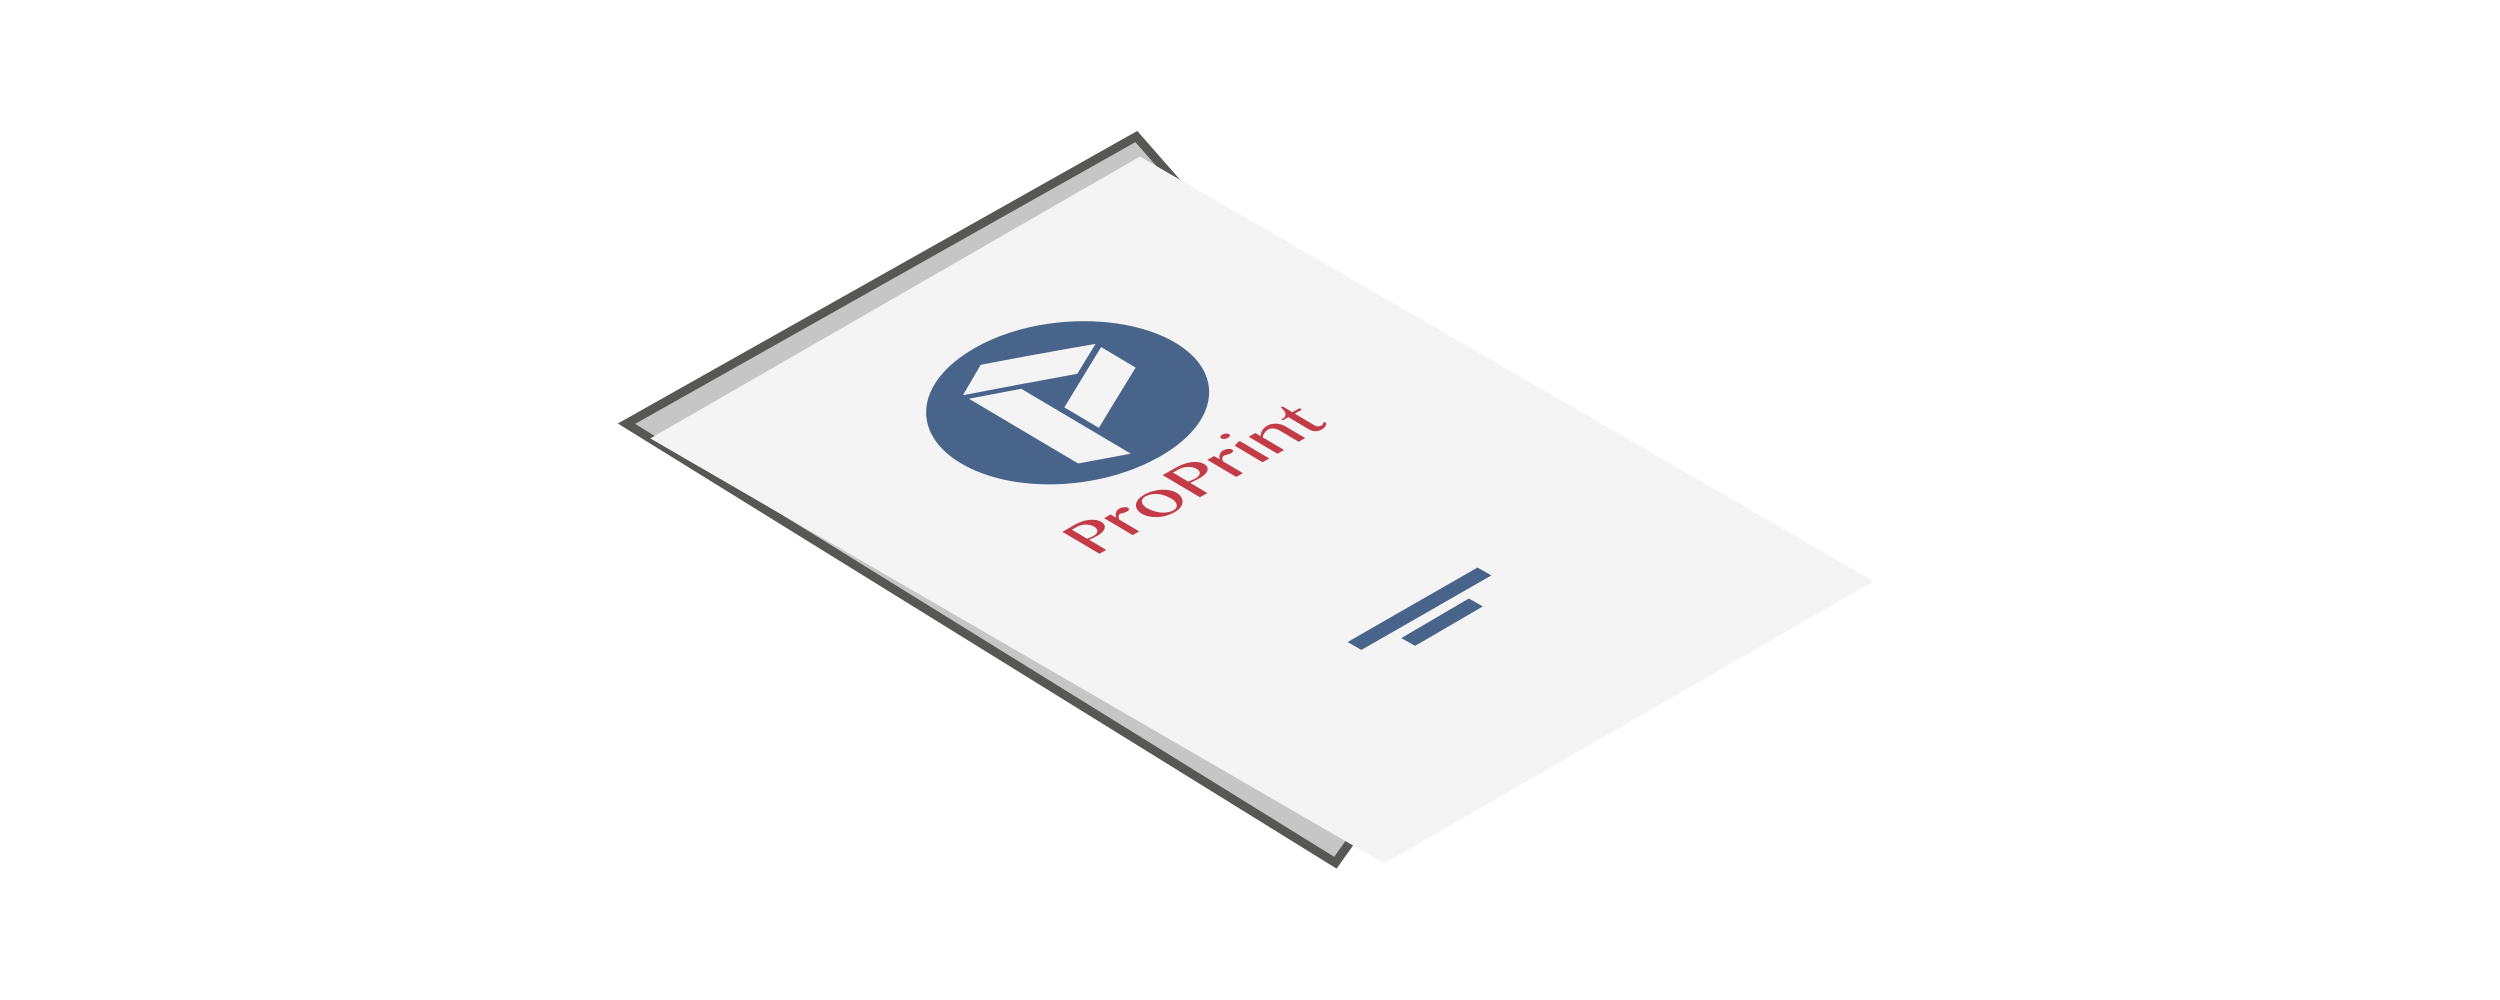 <?xml version="1.0" encoding="utf-8"?>
<!-- Generator: Adobe Illustrator 21.1.0, SVG Export Plug-In . SVG Version: 6.00 Build 0)  -->
<svg version="1.1" id="off" xmlns="http://www.w3.org/2000/svg" xmlns:xlink="http://www.w3.org/1999/xlink" x="0px" y="0px"
	 viewBox="0 0 283.46 113.39" enable-background="new 0 0 283.46 113.39" xml:space="preserve">
<filter  id="AI_DesenfoqueGaussiano_4">
	<feGaussianBlur  stdDeviation="4"></feGaussianBlur>
</filter>
<g>
	<g filter="url(#AI_DesenfoqueGaussiano_4)">
		<polygon fill="#C6C6C6" points="151.41,97.82 173.68,66.62 128.84,15.48 71.03,48.04 		"/>
		<polygon fill="none" stroke="#575756" stroke-miterlimit="10" points="151.41,97.82 173.68,66.62 128.84,15.48 71.03,48.04 		"/>
	</g>
	<g>
		<polygon fill="#F4F4F4" points="73.73,49.71 129.25,17.75 212.43,65.91 156.94,97.91 		"/>
		<g>
			<path fill="#C23B46" d="M123.67,61.13c0.08-0.03,0.16-0.07,0.25-0.12c0.09-0.04,0.18-0.09,0.27-0.14
				c0.09-0.05,0.18-0.1,0.26-0.14c0.19-0.11,0.35-0.23,0.49-0.36c0.14-0.13,0.24-0.27,0.29-0.41c0.05-0.14,0.05-0.28,0-0.41
				c-0.05-0.14-0.17-0.26-0.36-0.37c-0.19-0.11-0.41-0.19-0.65-0.22c-0.24-0.04-0.5-0.04-0.76-0.01c-0.26,0.03-0.53,0.09-0.79,0.18
				c-0.27,0.09-0.52,0.21-0.76,0.34c-0.59,0.34-0.88,0.5-1.45,0.83c1.68,1,2.52,1.49,4.2,2.49c0.3-0.18,0.46-0.26,0.77-0.44
				c-0.78-0.46-1.17-0.69-1.94-1.15C123.53,61.19,123.59,61.17,123.67,61.13 M121.53,60.06c0.22-0.12,0.33-0.19,0.55-0.31
				c0.14-0.08,0.3-0.15,0.47-0.19c0.17-0.05,0.35-0.07,0.52-0.08c0.17-0.01,0.35,0.01,0.52,0.05c0.17,0.04,0.33,0.1,0.47,0.18
				c0.12,0.07,0.21,0.15,0.28,0.24c0.06,0.09,0.09,0.18,0.09,0.27c-0.01,0.09-0.05,0.19-0.13,0.29c-0.08,0.1-0.21,0.2-0.38,0.29
				c-0.1,0.06-0.22,0.11-0.34,0.16c-0.12,0.04-0.23,0.09-0.34,0.12C122.56,60.66,122.22,60.46,121.53,60.06"/>
			<path fill="#C23B46" d="M126.85,58.71c-0.01-0.06-0.01-0.12-0.01-0.18c0-0.06,0.02-0.1,0.04-0.15c0.03-0.04,0.06-0.08,0.11-0.1
				c0.06-0.04,0.12-0.06,0.18-0.08c0.06-0.02,0.12-0.03,0.18-0.04c0.06-0.01,0.12-0.03,0.19-0.05c0.07-0.02,0.14-0.05,0.23-0.1
				c0.14-0.08,0.22-0.15,0.24-0.23c0.02-0.08-0.02-0.14-0.12-0.21c-0.05-0.03-0.12-0.05-0.2-0.06c-0.08-0.01-0.16-0.01-0.25,0
				c-0.09,0.01-0.18,0.03-0.27,0.05c-0.09,0.03-0.18,0.06-0.26,0.11c-0.1,0.06-0.18,0.12-0.24,0.2c-0.06,0.08-0.11,0.16-0.13,0.25
				c-0.03,0.09-0.04,0.18-0.04,0.28c0,0.1,0.01,0.19,0.03,0.29c-0.24-0.15-0.37-0.22-0.61-0.36c-0.3,0.17-0.44,0.25-0.73,0.42
				c1.3,0.77,1.95,1.15,3.24,1.92c0.29-0.17,0.44-0.25,0.73-0.42c-0.9-0.53-1.35-0.8-2.25-1.33
				C126.87,58.85,126.86,58.78,126.85,58.71"/>
			<path fill="#C23B46" d="M133.4,55.87c-0.22-0.13-0.48-0.23-0.78-0.28c-0.3-0.06-0.61-0.08-0.94-0.06
				c-0.33,0.02-0.66,0.07-0.99,0.16c-0.33,0.09-0.64,0.22-0.94,0.39c-0.29,0.17-0.52,0.34-0.68,0.54c-0.16,0.19-0.25,0.39-0.27,0.58
				c-0.02,0.19,0.02,0.38,0.13,0.56c0.11,0.18,0.29,0.34,0.53,0.49c0.23,0.14,0.49,0.23,0.79,0.3c0.3,0.06,0.62,0.09,0.94,0.08
				c0.33-0.01,0.66-0.06,1-0.15c0.34-0.09,0.65-0.22,0.95-0.38c0.3-0.17,0.52-0.35,0.68-0.54c0.16-0.2,0.24-0.39,0.26-0.59
				c0.02-0.2-0.03-0.39-0.14-0.58C133.83,56.18,133.65,56.02,133.4,55.87 M133.37,57.57c-0.06,0.11-0.17,0.21-0.32,0.29
				c-0.21,0.12-0.44,0.19-0.7,0.23c-0.26,0.04-0.52,0.04-0.78,0.02c-0.27-0.03-0.53-0.09-0.8-0.18c-0.27-0.09-0.52-0.2-0.76-0.34
				c-0.16-0.1-0.29-0.2-0.38-0.32c-0.09-0.12-0.14-0.23-0.16-0.35c-0.02-0.12,0-0.23,0.06-0.33c0.06-0.11,0.15-0.19,0.28-0.27
				c0.25-0.14,0.51-0.23,0.77-0.28c0.26-0.04,0.52-0.05,0.78-0.02c0.26,0.03,0.52,0.09,0.77,0.19c0.25,0.1,0.5,0.21,0.73,0.35
				c0.16,0.1,0.29,0.2,0.39,0.32c0.1,0.12,0.15,0.23,0.17,0.35C133.45,57.34,133.43,57.46,133.37,57.57"/>
			<path fill="#49648B" d="M133.25,38.85c-3.65-2.16-9.1-2.9-14.34-2.15c-2.99,0.43-5.91,1.34-8.39,2.76
				c-6.83,3.91-7.27,9.69-1.55,13.08c5.67,3.36,15.36,3.17,22.25-0.62c0.05-0.03,0.11-0.05,0.16-0.08
				C138.28,47.97,138.97,42.25,133.25,38.85 M128.76,41.68c-1.14,1.87-1.91,3.12-2.83,4.63c-0.4,0.66-0.83,1.37-1.34,2.2
				c-1.57-0.93-2.35-1.39-3.91-2.32c0.89-1.47,1.55-2.55,2.22-3.65c0.59-0.96,1.18-1.94,1.95-3.19
				C126.41,40.29,127.2,40.75,128.76,41.68 M111.2,41.36c3.9-0.74,6.37-1.21,9.57-1.77c1.05-0.19,2.17-0.38,3.45-0.6
				c-0.72,1.18-1.13,1.85-1.79,2.93c-0.09,0.15-0.18,0.3-0.28,0.46c-5.22,0.95-7.86,1.46-12.97,2.43
				C109.97,43.44,110.38,42.74,111.2,41.36 M122.24,52.55c-4.95-2.93-7.43-4.4-12.38-7.34c2.35-0.45,3.54-0.68,5.93-1.13
				c4.97,2.95,7.45,4.42,12.42,7.36C125.81,51.89,124.61,52.11,122.24,52.55"/>
			<path fill="#C23B46" d="M135.43,54.52c0.1-0.05,0.2-0.09,0.3-0.15c0.1-0.05,0.19-0.1,0.28-0.15c0.21-0.11,0.39-0.24,0.54-0.38
				c0.16-0.14,0.27-0.28,0.33-0.42c0.06-0.14,0.07-0.29,0.02-0.42c-0.05-0.14-0.17-0.26-0.36-0.38c-0.19-0.11-0.41-0.19-0.66-0.22
				c-0.25-0.03-0.51-0.03-0.79,0c-0.27,0.03-0.55,0.1-0.84,0.2c-0.29,0.1-0.56,0.22-0.83,0.37c-0.27,0.15-0.49,0.27-0.69,0.39
				c-0.28,0.16-0.54,0.3-0.91,0.51c1.69,1,2.54,1.5,4.23,2.51c0.03-0.02,0.05-0.03,0.07-0.04c0.29-0.16,0.46-0.26,0.78-0.43
				c-0.78-0.46-1.18-0.7-1.96-1.16c0.06-0.02,0.13-0.05,0.21-0.09C135.24,54.61,135.33,54.57,135.43,54.52 M134.71,54.6
				c-0.69-0.41-1.03-0.61-1.72-1.02c0.24-0.14,0.36-0.2,0.61-0.34c0.16-0.09,0.33-0.16,0.51-0.21c0.18-0.05,0.37-0.08,0.55-0.09
				c0.18-0.01,0.36,0,0.54,0.04c0.18,0.04,0.33,0.1,0.48,0.18c0.12,0.07,0.21,0.15,0.28,0.24c0.06,0.09,0.09,0.18,0.07,0.28
				c-0.01,0.1-0.06,0.2-0.15,0.3c-0.09,0.1-0.23,0.21-0.41,0.31c-0.11,0.06-0.24,0.12-0.37,0.17
				C134.95,54.51,134.83,54.56,134.71,54.6"/>
			<path fill="#C23B46" d="M138.6,52.11c-0.01-0.07-0.01-0.13,0-0.18c0.01-0.06,0.02-0.11,0.05-0.15c0.03-0.04,0.07-0.08,0.12-0.11
				c0.07-0.04,0.13-0.06,0.19-0.08c0.06-0.02,0.12-0.03,0.18-0.04c0.06-0.01,0.13-0.03,0.19-0.05c0.07-0.02,0.14-0.05,0.23-0.1
				c0.14-0.08,0.22-0.16,0.25-0.23c0.02-0.08-0.02-0.15-0.12-0.21c-0.05-0.03-0.12-0.05-0.2-0.06c-0.08-0.01-0.16-0.01-0.25,0
				c-0.09,0.01-0.18,0.03-0.27,0.05c-0.09,0.03-0.18,0.07-0.27,0.11c-0.1,0.06-0.19,0.12-0.25,0.2c-0.06,0.08-0.11,0.16-0.14,0.25
				c-0.03,0.09-0.05,0.18-0.05,0.28c0,0.1,0,0.19,0.02,0.29c-0.25-0.15-0.37-0.22-0.62-0.37c-0.31,0.17-0.46,0.26-0.77,0.43
				c1.31,0.77,1.96,1.16,3.27,1.94c0.31-0.17,0.46-0.26,0.77-0.43c-0.9-0.54-1.36-0.8-2.26-1.34
				C138.62,52.25,138.61,52.18,138.6,52.11"/>
			<path fill="#C23B46" d="M140.35,50.13c-0.14,0.17-0.21,0.25-0.35,0.41c1.26,0.75,1.89,1.12,3.15,1.87
				c0.3-0.17,0.46-0.26,0.76-0.43c-1.33-0.79-2-1.19-3.33-1.97C140.49,50.06,140.44,50.08,140.35,50.13"/>
			<path fill="#C23B46" d="M138.47,49.71c0.04,0.03,0.1,0.04,0.16,0.05c0.06,0.01,0.13,0.01,0.2,0.01c0.07-0.01,0.14-0.02,0.21-0.04
				c0.07-0.02,0.13-0.05,0.19-0.08c0.06-0.03,0.11-0.07,0.15-0.11c0.04-0.04,0.06-0.08,0.07-0.12c0.01-0.04,0.01-0.08-0.01-0.11
				c-0.02-0.04-0.05-0.07-0.09-0.09c-0.04-0.03-0.1-0.05-0.16-0.05c-0.06-0.01-0.13-0.01-0.2-0.01c-0.07,0-0.14,0.02-0.21,0.04
				c-0.07,0.02-0.14,0.05-0.2,0.08c-0.06,0.03-0.11,0.07-0.14,0.11c-0.04,0.04-0.06,0.08-0.07,0.12c-0.01,0.04-0.01,0.08,0.01,0.11
				C138.4,49.65,138.43,49.68,138.47,49.71"/>
			<path fill="#C23B46" d="M145.19,48.11c-0.17-0.04-0.34-0.07-0.51-0.07c-0.17-0.01-0.34,0.01-0.51,0.04
				c-0.17,0.04-0.31,0.09-0.44,0.16c-0.25,0.14-0.45,0.31-0.58,0.52c-0.14,0.2-0.21,0.44-0.22,0.69c-0.24-0.14-0.36-0.21-0.59-0.35
				c-0.3,0.17-0.45,0.25-0.76,0.42c1.31,0.77,1.96,1.16,3.26,1.93c0.3-0.17,0.45-0.25,0.75-0.43c-0.97-0.57-1.45-0.86-2.42-1.43
				c0.01-0.09,0.04-0.18,0.07-0.26c0.03-0.09,0.08-0.17,0.13-0.24c0.05-0.07,0.11-0.14,0.17-0.21c0.07-0.06,0.14-0.12,0.22-0.16
				c0.17-0.1,0.37-0.15,0.6-0.14c0.22,0,0.44,0.07,0.66,0.19c0.89,0.53,1.34,0.79,2.23,1.32c0.3-0.17,0.44-0.25,0.74-0.42
				c-0.93-0.55-1.4-0.83-2.34-1.38C145.51,48.22,145.36,48.16,145.19,48.11"/>
			<path fill="#C23B46" d="M150.04,47.9c0,0.06-0.01,0.12-0.04,0.18c-0.03,0.06-0.09,0.11-0.16,0.16c-0.05,0.03-0.11,0.05-0.18,0.07
				c-0.07,0.02-0.13,0.03-0.2,0.03c-0.06,0-0.13,0-0.19-0.02c-0.06-0.01-0.12-0.03-0.17-0.06c-0.91-0.54-1.37-0.81-2.29-1.36
				c0.32-0.18,0.49-0.27,0.81-0.46c-0.11-0.07-0.16-0.1-0.27-0.16c-0.32,0.18-0.48,0.27-0.81,0.46c-0.44-0.26-0.67-0.39-1.11-0.66
				c-0.08,0.05-0.12,0.07-0.21,0.11c0.13,0.12,0.24,0.23,0.34,0.35c0.1,0.11,0.16,0.23,0.19,0.34c0.03,0.11,0.01,0.23-0.06,0.34
				c-0.07,0.11-0.2,0.23-0.41,0.34c0.06,0.04,0.1,0.06,0.16,0.1c0.26-0.14,0.38-0.22,0.64-0.36c0.92,0.54,1.37,0.81,2.29,1.36
				c0.11,0.07,0.23,0.12,0.35,0.16c0.12,0.04,0.24,0.06,0.37,0.07c0.13,0.01,0.25-0.01,0.38-0.03c0.12-0.03,0.25-0.08,0.37-0.15
				c0.23-0.13,0.38-0.27,0.45-0.41c0.07-0.14,0.08-0.28,0.02-0.43C150.21,47.88,150.15,47.89,150.04,47.9"/>
			<polygon fill="#49648B" points="169.1,65.24 167.52,64.35 157.56,70.06 152.79,72.8 154.36,73.69 159.25,70.89 			"/>
			<polygon fill="#49648B" points="160.43,71.44 158.88,72.35 160.45,73.23 162.17,72.23 168.13,68.76 166.54,67.86 			"/>
		</g>
	</g>
</g>
</svg>
